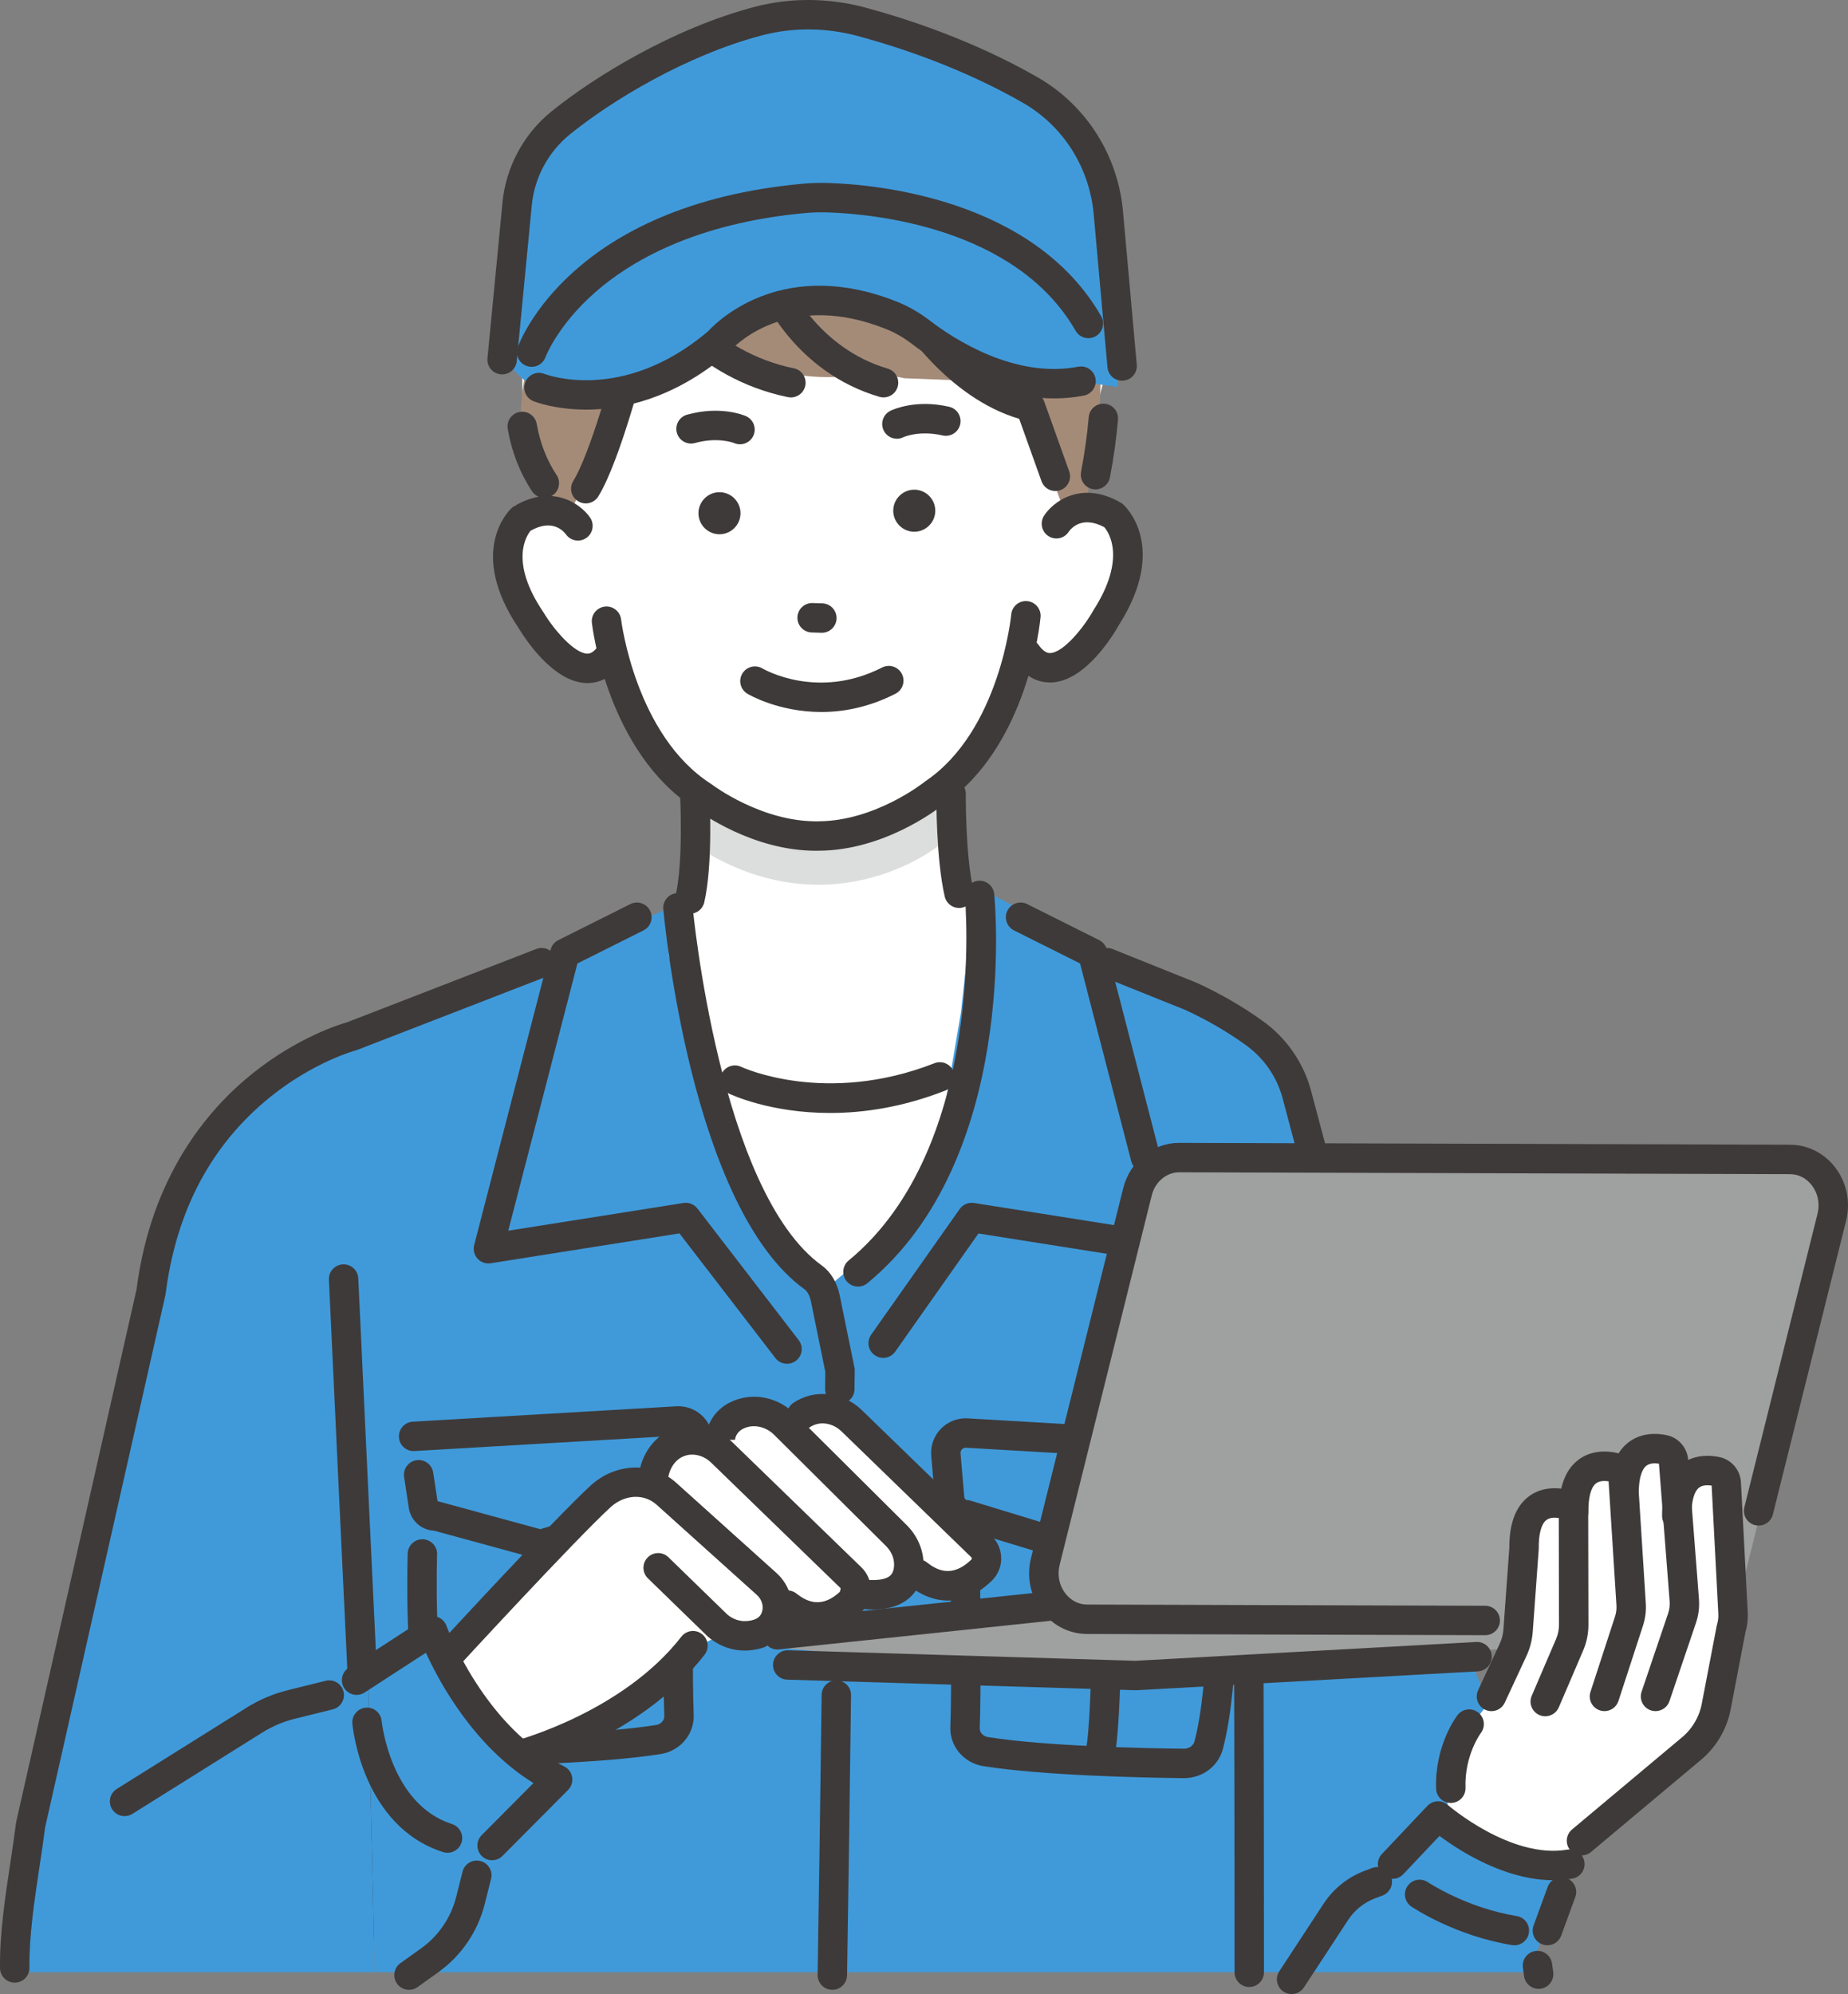 <?xml version="1.0" encoding="UTF-8"?><svg id="_レイヤー_2" xmlns="http://www.w3.org/2000/svg" width="192.912" height="208.12" viewBox="0 0 192.912 208.12"><rect x="0" y="0" width="192.912" height="208.12" fill="#808080" stroke="none"/><defs><style>.cls-1{fill:#9fa0a0;}.cls-1,.cls-2,.cls-3,.cls-4,.cls-5,.cls-6{stroke-width:0px;}.cls-2{fill:#409ada;}.cls-3{fill:#3e3a39;}.cls-4{fill:#dcdddd;}.cls-5{fill:#a48b78;}.cls-6{fill:#fff;}</style></defs><g id="_レイヤー_1-2"><path class="cls-2" d="M58.213,186.22l-9.77,13.934-6.92,5.693h87.95l.562-39.531.276-.078-.025-35.595-9.381-25.106-34.032,43.288-30.381-38.018-19.268,12.52,1.179,51.392,7.031-3.824s2.799,10.921,12.779,15.325Z"/><polygon class="cls-2" points="159.845 205.847 163.003 195.122 148.195 161.201 130.311 166.239 130.339 205.847 159.845 205.847"/><polygon class="cls-2" points="129.473 205.847 130.339 205.847 130.311 166.239 130.035 166.316 129.473 205.847"/><path class="cls-2" d="M45.96,104.715s-24.613,6.296-27.906,20.214L2.427,195.782l19.143,8.796,22.424-16.564,1.965-83.299Z"/><polygon class="cls-2" points="95.995 89.555 133.326 108.477 139.857 132.849 77.601 153.779 95.995 89.555"/><polygon class="cls-2" points="72.02 93.834 41.084 107.21 45.089 129.137 92.781 152.043 72.02 93.834"/><path class="cls-6" d="M72.525,83.827s-1.155,9.799-2.729,15.795l5.396,19.944,11.35,14.663,10.387-8.706,3.379-19.828,1.204-10.946s-2.496-.051-1.165-7.04l-17.193-6.116-10.627,2.234Z"/><path class="cls-6" d="M95.135,16.849s-25.542-11.46-38.311,11.148l-2.193,9.068s-1.504,14.51,6.518,17.151l27.826-7.885,6.159-29.483Z"/><path class="cls-6" d="M117.09,55.016c-2.92-3.595-6.882-1.203-6.882-1.203l-.174-18.552-11.379-6.048-13.045.168-1.785.023-13.045.168-11.219,6.34.319,19.389s-3.73-3.585-6.557.085c0,0-3.681,8.049,7.149,15.335,0,0,2.933-.738,3.636-2.016,0,0,5.425,19.666,21.358,18.595,15.955.659,21.102-18.816,21.102-18.816.736,1.26,3.458,1.597,3.458,1.597,11.608-7.495,7.065-15.065,7.065-15.065Z"/><path class="cls-6" d="M58.434,52.95s-11.764-23.325,9.472-35.984c0,0,13.658-7.747,27.984.915,0,0,21.551.663,19.232,22.217l-3.9,14.331-52.787-1.48Z"/><path class="cls-5" d="M95.517,16.989c-26.714-10.052-45.915,17.33-40.113,32.552l1.998,3.847,1.791.828,1.493-3.191,7.349-19.285s11.126,10.108,22.917,7.033l3.459.704,6.957.274,5.94,3.164,3.766,10.372,2.265-.308.559-3.779c5.711-30.048-15.347-31.211-15.347-31.211l-3.034-1Z"/><path class="cls-4" d="M72.525,82.855s16.142,8.49,25.349-1.019l.044,6.473s-10.661,8.605-24.188.671l-1.205-6.124Z"/><path class="cls-3" d="M85.176,88.793c-6.548,0-11.998-3.929-12.649-4.417-9.085-5.858-10.677-18.815-10.741-19.365-.097-.842.507-1.604,1.35-1.701.842-.098,1.604.507,1.701,1.349.014.119,1.506,12.115,9.397,17.163.038.024.074.049.109.076.05.038,5.231,3.945,11.121,3.82,5.922-.034,10.993-4.067,11.043-4.108.033-.027.07-.054.105-.078,7.758-5.25,8.94-17.281,8.951-17.402.077-.844.824-1.467,1.667-1.39.844.076,1.467.821,1.392,1.665-.049.551-1.306,13.546-10.237,19.636-.648.512-6.165,4.709-12.881,4.747-.109.002-.219.003-.328.003Z"/><path class="cls-3" d="M93.624,45.791c-.568,0-1.113-.32-1.379-.867-.371-.763-.045-1.685.717-2.056.26-.126,2.645-1.214,6.119-.413.826.19,1.342,1.015,1.151,1.841-.19.826-1.016,1.342-1.841,1.151-2.426-.559-4.035.159-4.102.19-.215.105-.443.154-.666.154Z"/><path class="cls-3" d="M77.248,46.37c-.199,0-.402-.039-.597-.121-.093-.038-1.724-.669-4.104-.011-.817.226-1.663-.253-1.889-1.07-.226-.817.253-1.663,1.07-1.889,3.437-.951,5.866.033,6.131.148.778.337,1.135,1.242.798,2.02-.251.579-.816.925-1.41.925Z"/><path class="cls-3" d="M85.734,74.31c-4.437,0-7.518-1.788-7.711-1.902-.729-.434-.968-1.376-.534-2.105.433-.728,1.373-.967,2.1-.537.249.145,5.826,3.306,12.494-.098.756-.386,1.68-.086,2.066.67.386.755.086,1.68-.669,2.066-2.802,1.43-5.455,1.907-7.745,1.907Z"/><path class="cls-3" d="M95.468,55.498h0c-1.207.016-2.208-.959-2.223-2.167h0c-.016-1.207.959-2.208,2.167-2.223h0c1.207-.016,2.208.959,2.223,2.167h0c.016,1.207-.959,2.208-2.167,2.223Z"/><path class="cls-3" d="M75.134,55.761h0c-1.207.016-2.208-.959-2.223-2.167h0c-.016-1.207.959-2.208,2.167-2.223h0c1.207-.016,2.208.959,2.223,2.167h0c.016,1.207-.959,2.208-2.167,2.223Z"/><path class="cls-3" d="M85.795,66.041c-.016,0-.031,0-.047,0l-1.018-.031c-.848-.025-1.514-.733-1.489-1.581.025-.848.736-1.513,1.581-1.489l1.018.031c.848.025,1.514.733,1.489,1.581-.025.832-.707,1.489-1.534,1.489Z"/><path class="cls-3" d="M61.148,52.542c-.275,0-.552-.073-.803-.228-.722-.444-.948-1.39-.504-2.112,1.752-2.848,4.04-11.103,4.774-14.044.205-.823,1.037-1.323,1.862-1.118.823.205,1.323,1.039,1.118,1.862-.112.45-2.779,11.076-5.138,14.91-.29.471-.794.731-1.309.731Z"/><path class="cls-3" d="M56.825,51.965c-.497,0-.985-.241-1.281-.687-1.27-1.914-2.124-4.103-2.541-6.508-.145-.836.415-1.63,1.251-1.775.834-.145,1.63.415,1.775,1.251.344,1.983,1.042,3.778,2.075,5.335.469.707.276,1.66-.431,2.128-.261.173-.556.256-.847.256Z"/><path class="cls-3" d="M109.601,71.23c-1.039,0-2.461-.404-3.711-2.167-.49-.692-.327-1.65.365-2.141.692-.491,1.65-.327,2.141.365.639.902,1.103.881,1.255.871,1.389-.072,3.487-2.681,4.467-4.422.014-.025.029-.051.045-.075,3.471-5.43,1.538-8.149,1.113-8.641-2.279-1.212-3.425.064-3.726.494-.467.708-1.413.895-2.121.429-.708-.467-.898-1.428-.432-2.136.98-1.488,3.908-3.686,7.976-1.357.088.051.171.11.248.177.2.175,4.826,4.369-.447,12.652-.594,1.052-3.449,5.761-6.96,5.947-.069.004-.14.006-.213.006Z"/><path class="cls-3" d="M72.022,95.37c-.115,0-.231-.013-.347-.04-.826-.191-1.341-1.016-1.15-1.842.829-3.587.471-10.482.468-10.551-.046-.847.604-1.57,1.451-1.616.857-.045,1.57.604,1.616,1.451.016.3.386,7.397-.542,11.408-.164.71-.796,1.19-1.495,1.19Z"/><path class="cls-3" d="M100.116,94.765c-.699,0-1.331-.48-1.495-1.19-.92-3.977-.875-10.459-.873-10.733.007-.844.693-1.522,1.535-1.522.005,0,.009,0,.013,0,.848.007,1.529.7,1.522,1.548,0,.063-.044,6.394.794,10.015.191.826-.324,1.651-1.15,1.842-.117.027-.233.04-.348.04Z"/><path class="cls-3" d="M56.192,30.742c-.211,0-.425-.043-.629-.136-.772-.348-1.118-1.254-.771-2.027.118-.263,2.967-6.504,9.54-11.252,6.081-4.392,16.584-8.259,32.086-1.735.782.329,1.149,1.229.82,2.011-.329.782-1.23,1.149-2.011.82-11.339-4.772-21.094-4.328-28.994,1.32-5.951,4.254-8.613,10.037-8.639,10.095-.257.567-.816.904-1.401.904Z"/><path class="cls-3" d="M61.325,71.293c-.037,0-.073,0-.109-.002-3.491-.094-6.444-4.687-7.062-5.714-5.448-8.076-.958-12.353-.764-12.532.075-.069.156-.13.243-.183,3.981-2.414,6.946-.308,7.958,1.143.485.695.315,1.653-.381,2.138-.69.481-1.639.317-2.127-.366-.312-.418-1.475-1.636-3.69-.387-.42.504-2.258,3.206,1.328,8.501.017.024.033.049.048.075,1.014,1.694,3.157,4.219,4.531,4.255.149.005.605.016,1.212-.888.473-.704,1.427-.891,2.131-.418.704.473.891,1.427.419,2.131-1.237,1.842-2.695,2.247-3.736,2.247Z"/><path class="cls-3" d="M82.563,41.48c-.102,0-.205-.01-.308-.031-9.779-1.992-14.561-9.633-14.76-9.958-.443-.723-.216-1.668.507-2.111.722-.442,1.666-.217,2.11.504.056.089,4.336,6.841,12.756,8.556.831.169,1.367.98,1.198,1.811-.148.728-.788,1.229-1.503,1.229Z"/><path class="cls-3" d="M92.233,41.48c-.143,0-.289-.02-.433-.063-8.735-2.565-12.124-10.294-12.265-10.622-.333-.78.029-1.682.809-2.015.778-.333,1.679.028,2.014.805.04.091,3.01,6.742,10.307,8.885.814.239,1.28,1.092,1.041,1.906-.196.669-.809,1.103-1.473,1.103Z"/><path class="cls-3" d="M110.169,51.248c-.63,0-1.221-.391-1.446-1.019l-2.332-6.518c-7.476-2.19-12.348-9.859-12.559-10.196-.45-.719-.232-1.666.487-2.116.717-.45,1.665-.232,2.115.486h0c.047.075,4.785,7.503,11.476,9.052.509.118.923.487,1.1.979l2.604,7.28c.286.798-.13,1.677-.929,1.963-.171.061-.346.09-.517.09Z"/><path class="cls-3" d="M39.101,202.978c-.814,0-1.492-.639-1.532-1.461-1.597-32.88-3.219-67.605-3.235-67.952-.04-.847.615-1.566,1.462-1.605.843-.037,1.566.615,1.605,1.462.016.347,1.637,35.069,3.235,67.946.041.847-.612,1.567-1.459,1.608-.025.001-.051.002-.076.002Z"/><path class="cls-3" d="M56.453,162.799l-11.152-3.044c-1.32-.064-2.424-1.041-2.627-2.376l-.49-3.23c-.127-.838.449-1.621,1.288-1.749.841-.126,1.621.449,1.749,1.288l.453,2.986h.003s10.729,2.928,10.729,2.928l14.027-4.279.186-.01c.178-.01.324-.151.339-.328l.393-4.562c.018-.214-.086-.356-.151-.422-.064-.066-.199-.175-.418-.162l-27.515,1.607c-.853.051-1.573-.597-1.622-1.443-.05-.847.597-1.573,1.443-1.622l27.515-1.607c1.052-.061,2.067.335,2.798,1.087.731.752,1.099,1.782,1.009,2.827l-.393,4.561c-.14,1.621-1.42,2.924-3.018,3.113l-14.547,4.437Z"/><path class="cls-3" d="M56.808,183.558c-.707,0-1.344-.492-1.499-1.211-.858-3.967-.797-19.344-.794-19.996.004-.846.691-1.528,1.535-1.528h.007c.848.004,1.532.694,1.528,1.542-.02,4.353.072,16.311.725,19.333.179.829-.348,1.646-1.176,1.825-.109.024-.219.035-.326.035Z"/><path class="cls-3" d="M48.015,184.323c-1.916,0-3.577-1.244-4.051-3.04-1.81-6.847-1.422-18.651-1.405-19.15.029-.847.73-1.509,1.588-1.481.847.03,1.51.74,1.481,1.588-.004.118-.389,11.851,1.305,18.259.116.438.57.753,1.083.753h.014c4.134-.047,14.403-.258,20.458-1.215.508-.08.876-.484.858-.94-.146-3.574-.071-12.299-.026-17.512.015-1.748.027-3.137.027-3.869,0-.848.687-1.535,1.535-1.535s1.535.687,1.535,1.535c0,.737-.012,2.136-.027,3.895-.045,5.185-.12,13.862.024,17.36.083,2.013-1.399,3.775-3.446,4.099-6.255.989-16.702,1.206-20.903,1.253-.016,0-.033,0-.05,0Z"/><path class="cls-3" d="M115.168,164.06l-14.547-4.437c-1.598-.188-2.879-1.492-3.018-3.113l-.393-4.561c-.09-1.045.278-2.075,1.009-2.827.731-.752,1.749-1.15,2.798-1.087l27.515,1.607c.846.049,1.493.776,1.443,1.622-.049.847-.768,1.498-1.622,1.443l-27.515-1.607c-.212-.011-.354.096-.418.162-.064.066-.169.209-.151.422l.393,4.562c.015.177.161.319.339.328l.186.01,14.027,4.279,10.729-2.928h.002s.454-2.986.454-2.986c.128-.839.911-1.416,1.749-1.287.838.127,1.415.91,1.288,1.749l-.491,3.229c-.203,1.335-1.306,2.313-2.626,2.376l-11.152,3.044Z"/><path class="cls-3" d="M114.812,184.82c-.108,0-.217-.011-.326-.035-.829-.179-1.356-.997-1.176-1.825.654-3.022.745-14.981.725-19.333-.004-.848.68-1.539,1.528-1.542h.007c.845,0,1.532.683,1.535,1.528.003.653.063,16.029-.795,19.996-.156.719-.792,1.211-1.499,1.211Z"/><path class="cls-3" d="M123.605,185.585c-.017,0-.033,0-.049,0-4.201-.047-14.647-.263-20.904-1.253-2.047-.324-3.529-2.086-3.446-4.099.143-3.497.069-12.175.024-17.36-.015-1.759-.027-3.159-.027-3.895,0-.848.687-1.535,1.535-1.535s1.535.687,1.535,1.535c0,.732.012,2.121.027,3.869.045,5.213.12,13.939-.026,17.512-.019.456.35.86.858.94,6.057.958,16.325,1.169,20.458,1.215.505.007.98-.311,1.097-.753,1.695-6.414,1.309-18.141,1.305-18.259-.03-.848.633-1.558,1.481-1.588.841-.029,1.558.633,1.588,1.481.017.499.405,12.303-1.405,19.15-.475,1.795-2.136,3.039-4.051,3.039Z"/><path class="cls-3" d="M114.359,51.077c-.095,0-.191-.009-.288-.027-.833-.158-1.381-.961-1.222-1.795.377-1.986.646-3.91.801-5.718.072-.845.816-1.469,1.66-1.399.845.072,1.472.816,1.399,1.661-.163,1.912-.447,3.94-.843,6.029-.14.736-.784,1.25-1.507,1.25Z"/><path class="cls-3" d="M137.127,122.352c-.679,0-1.3-.454-1.483-1.141l-1.79-6.719c-.602-2.152-1.946-4.076-3.779-5.399-1.951-1.408-4.089-2.65-6.356-3.691l-8.719-3.502c-.787-.316-1.169-1.21-.853-1.997.316-.787,1.21-1.168,1.997-.853l8.753,3.515c.023.009.045.019.067.029,2.461,1.127,4.785,2.476,6.908,4.008,2.395,1.729,4.15,4.243,4.944,7.08l1.795,6.737c.218.819-.269,1.661-1.089,1.879-.132.035-.265.052-.396.052Z"/><path class="cls-3" d="M134.828,208.12c-.289,0-.581-.081-.84-.252-.709-.465-.907-1.417-.443-2.126l4.607-7.027c1.053-1.606,2.56-2.81,4.359-3.482l.726-.271c.795-.296,1.679.107,1.976.901.297.794-.107,1.679-.901,1.976l-.725.271c-1.183.442-2.174,1.233-2.865,2.289l-4.607,7.028c-.295.45-.785.694-1.286.694Z"/><path class="cls-6" d="M46.104,174.332l19.478-20.21s.857-.248,2.67.567c0,0,.208-5.07,5.23-4.41,0,0,2.838-4.404,9.291-2.22,0,0,2.184-2.705,5.957-.608l14.792,14.301s.51,4.866-6.893,3.082c0,0-1.972,2.397-6.028,1.597,0,0-3.262,3.668-7.63,1.384,0,0-1.341,4.286-7.074,2.491l-3.993,2.001s-7.252,10.183-18.891,10.977l-6.909-8.952Z"/><path class="cls-3" d="M46.714,174.441c-.372,0-.744-.134-1.039-.406-.624-.574-.664-1.545-.09-2.17.496-.539,12.198-13.247,16.053-16.801,2.616-2.412,6.468-2.54,8.959-.299l10.461,9.41c1.483,1.334,2.018,3.431,1.333,5.217-.381.991-1.444,2.683-4.291,2.865-1.518.098-3.011-.413-4.197-1.437-.023-.02-.045-.04-.066-.061l-6.201-6.029c-.608-.591-.622-1.563-.031-2.171.591-.608,1.563-.622,2.171-.031l6.166,5.994c.559.47,1.273.713,1.961.67,1.307-.084,1.526-.656,1.62-.901.233-.607.024-1.344-.519-1.833l-10.461-9.41c-1.328-1.194-3.357-1.079-4.824.274-3.763,3.469-15.754,16.491-15.874,16.623-.303.329-.716.496-1.13.496Z"/><path class="cls-3" d="M85.353,170.307c-1.383,0-2.782-.524-4.118-1.578-.666-.525-.779-1.491-.254-2.157.525-.666,1.491-.779,2.157-.254,1.031.813,2.633,1.669,4.643-.279.035-.034.053-.076.053-.124,0-.049-.018-.091-.054-.126l-13.556-13.145c-.704-.683-1.678-.973-2.542-.757-1.599.4-1.9,2.154-1.912,2.228-.134.831-.914,1.408-1.746,1.282-.832-.125-1.41-.89-1.293-1.723.2-1.43,1.312-4.043,4.207-4.767,1.885-.472,3.964.116,5.425,1.532l13.556,13.145c.636.617.987,1.445.987,2.331s-.35,1.712-.986,2.329c-1.417,1.373-2.98,2.064-4.566,2.064Z"/><path class="cls-3" d="M91.137,167.985c-.664,0-1.39-.068-2.18-.205-.836-.144-1.396-.939-1.252-1.774.144-.836.939-1.396,1.774-1.252,2.118.366,3.005.017,3.345-.223.164-.116.392-.332.481-.862.136-.804-.167-1.666-.81-2.305l-11.689-11.617c-.843-.837-2.08-1.119-3.078-.701-.913.382-.994,1.12-1.001,1.264v-.037s-3.071.013-3.071.013c-.005-1.063.598-3.117,2.887-4.074,2.165-.906,4.688-.373,6.428,1.356l11.689,11.617c1.349,1.341,1.975,3.208,1.674,4.994-.204,1.21-.803,2.198-1.734,2.858-.895.634-2.038.949-3.463.949Z"/><path class="cls-3" d="M54.222,184.698c-.683,0-1.307-.459-1.486-1.151-.212-.821.281-1.658,1.101-1.871h0c.111-.029,11.185-2.985,17.289-10.856.52-.67,1.485-.792,2.154-.272.67.52.792,1.484.272,2.154-6.758,8.714-18.451,11.819-18.946,11.947-.129.033-.258.049-.386.049Z"/><path class="cls-3" d="M98.963,167.05c-1.383,0-2.782-.524-4.118-1.578-.666-.525-.779-1.491-.254-2.157.525-.666,1.491-.779,2.157-.254,1.031.813,2.633,1.669,4.643-.28.035-.034.053-.076.053-.125s-.018-.091-.053-.125l-13.556-13.146c-.704-.683-1.678-.973-2.543-.757-.277.069-.528.179-.748.328-.702.474-1.657.29-2.132-.413-.475-.703-.29-1.657.413-2.132.517-.35,1.097-.606,1.723-.762,1.885-.471,3.964.116,5.425,1.532l13.556,13.145c.636.617.987,1.444.987,2.33,0,.886-.35,1.713-.986,2.33-1.417,1.373-2.98,2.064-4.566,2.064Z"/><polygon class="cls-1" points="79.899 171.84 120.353 164.756 170.818 170.621 121.493 175.738 79.899 171.84"/><path class="cls-1" d="M177.221,170.17l-63.746-.195c-2.961-.009-5.114-2.993-4.355-6.036l9.619-38.576c.527-2.112,2.326-3.58,4.381-3.574l63.746.195c2.961.009,5.114,2.993,4.355,6.036l-9.619,38.576c-.527,2.112-2.326,3.58-4.381,3.574Z"/><path class="cls-3" d="M81.151,172.157c-.776,0-1.442-.586-1.525-1.375-.089-.843.523-1.599,1.366-1.688l28.189-2.969c.84-.088,1.599.523,1.688,1.366.089.843-.523,1.599-1.366,1.688l-28.189,2.969c-.055.006-.109.009-.163.009Z"/><path class="cls-3" d="M118.553,176.409c-.016,0-.031,0-.047,0l-36.321-1.101c-.847-.026-1.514-.734-1.488-1.581.026-.848.739-1.51,1.581-1.488l36.255,1.099,35.571-1.964c.851-.047,1.571.602,1.618,1.449.047.847-.602,1.571-1.449,1.618l-35.637,1.967c-.028.002-.056.002-.085.002Z"/><path class="cls-3" d="M160.618,207.575c-.754,0-1.411-.555-1.519-1.323l-.125-.893c-.117-.84.468-1.616,1.308-1.733.836-.119,1.616.468,1.733,1.308l.125.893c.117.84-.468,1.616-1.308,1.733-.072.01-.144.015-.215.015Z"/><path class="cls-6" d="M151.442,192.217s-1.499-7.87,1.924-11.858l3.108-3.988,3.172-17.88s1.353-2.692,4.232-1.168c0,0,.99-5.641,4.663-3.842,0,0,3.458-4.891,6.399-.445l.898,1.646s2.319-3.288,4.174-.506l.904,15.02-1.881,11.687-15.157,12.52s-8.233,1.961-12.436-1.187Z"/><path class="cls-3" d="M165.093,193.654c-.439,0-.874-.187-1.178-.55-.545-.65-.459-1.618.191-2.163l11.317-9.481c.011-.009.022-.018.033-.027,1.14-.903,1.919-2.187,2.193-3.616l1.553-8.105c.01-.052.023-.103.038-.153.11-.365.156-.744.136-1.126l-.699-13.383c-.443-.066-.979-.061-1.338.235-.508.42-.78,1.457-.764,2.919.009.848-.671,1.543-1.519,1.551-.005,0-.011,0-.016,0-.841,0-1.526-.677-1.535-1.519-.026-2.478.607-4.267,1.88-5.319,1.065-.88,2.48-1.171,4.093-.844,1.262.256,2.19,1.341,2.258,2.637l.708,13.563c.037.708-.043,1.41-.238,2.09l-1.539,8.033c-.411,2.144-1.577,4.072-3.285,5.431l-11.302,9.468c-.288.241-.637.358-.985.358Z"/><path class="cls-3" d="M172.819,178.591c-.163,0-.33-.026-.493-.082-.803-.272-1.234-1.144-.961-1.947l2.767-8.165c.14-.413.194-.843.16-1.279l-1.114-14.353c-.435-.066-.962-.063-1.321.218-.452.354-.728,1.209-.778,2.407-.035.847-.753,1.504-1.597,1.471-.847-.035-1.506-.75-1.471-1.598.09-2.173.747-3.753,1.952-4.698,1.055-.827,2.442-1.096,4.01-.777,1.254.255,2.179,1.328,2.257,2.614l1.123,14.478c.066.852-.039,1.694-.313,2.502l-2.767,8.165c-.217.64-.814,1.043-1.454,1.043Z"/><path class="cls-3" d="M167.489,178.59c-.158,0-.318-.024-.476-.076-.806-.263-1.247-1.129-.984-1.936l2.563-7.866c.123-.378.173-.77.147-1.167l-.819-12.94c-.444-.067-.981-.061-1.34.235-.508.42-.78,1.457-.764,2.919.009.848-.671,1.543-1.519,1.551-.848.021-1.543-.671-1.551-1.519-.026-2.478.607-4.268,1.879-5.319,1.065-.88,2.48-1.171,4.093-.844,1.262.256,2.191,1.341,2.258,2.638l.829,13.085c.05.785-.049,1.563-.292,2.312l-2.563,7.866c-.211.648-.813,1.06-1.46,1.06ZM167.91,154.444s0,.002,0,.004v-.004Z"/><path class="cls-3" d="M161.308,179.127c-.202,0-.407-.04-.604-.125-.779-.334-1.14-1.237-.806-2.016l2.541-5.927c.202-.472.305-.973.304-1.486l-.022-11.139c-.44-.065-.971-.057-1.327.237-.508.42-.78,1.457-.764,2.919,0,.042-.001.085-.004.127l-.622,8.581c-.064.891-.29,1.753-.669,2.564l-2.251,4.841c-.358.769-1.27,1.103-2.04.745-.769-.358-1.102-1.271-.745-2.04l2.253-4.845c.222-.473.352-.972.389-1.486l.618-8.52c-.014-2.444.618-4.211,1.88-5.254,1.065-.88,2.481-1.171,4.093-.844,1.262.256,2.191,1.34,2.259,2.637.001.026.002.052.002.077l.023,11.394c.002.935-.184,1.844-.552,2.702l-2.541,5.927c-.25.582-.816.931-1.412.931Z"/><path class="cls-3" d="M162.155,196.237c-5.031,0-9.764-3.041-11.887-4.624l-3.781,4c-.583.616-1.555.644-2.171.061-.616-.582-.644-1.554-.061-2.171l4.749-5.024c.568-.6,1.508-.644,2.129-.099.064.056,6.583,5.679,12.484,4.664.836-.143,1.63.418,1.773,1.253.144.836-.417,1.63-1.253,1.773-.662.114-1.325.166-1.982.166Z"/><path class="cls-3" d="M155.039,170.664h-.005l-41.563-.127c-1.82-.006-3.523-.855-4.672-2.331-1.236-1.586-1.661-3.632-1.167-5.613l9.618-38.576c.697-2.798,3.122-4.756,5.875-4.737l63.746.195c1.82.005,3.524.855,4.673,2.33,1.236,1.586,1.661,3.632,1.167,5.613l-7.64,30.642c-.205.823-1.039,1.323-1.861,1.118-.823-.205-1.324-1.039-1.118-1.861l7.64-30.642c.264-1.059.041-2.146-.61-2.983-.574-.737-1.376-1.144-2.259-1.146l-63.746-.195h-.008c-1.341,0-2.524.99-2.878,2.41l-9.618,38.576c-.264,1.059-.041,2.146.61,2.983.574.737,1.376,1.144,2.259,1.147l41.563.127c.848.003,1.533.692,1.531,1.54-.003.846-.689,1.531-1.535,1.531Z"/><path class="cls-3" d="M151.447,188.173c-.825,0-1.506-.655-1.534-1.485-.15-4.549,2.141-7.559,2.239-7.685.519-.67,1.485-.793,2.154-.273.668.518.792,1.478.278,2.148-.039.052-1.712,2.331-1.601,5.71.028.848-.637,1.557-1.484,1.585-.017,0-.035,0-.052,0Z"/><path class="cls-3" d="M130.408,207.383h0c-.848,0-1.535-.688-1.535-1.536.002-16.087-.039-29.966-.04-30.104-.003-.848.683-1.538,1.531-1.54h.005c.846,0,1.533.684,1.535,1.531,0,.138.041,14.023.04,30.114,0,.848-.687,1.535-1.535,1.535Z"/><path class="cls-3" d="M161.531,203.028c-.175,0-.353-.03-.527-.094-.796-.291-1.206-1.173-.915-1.969l1.472-4.028c.291-.797,1.174-1.206,1.969-.915.796.291,1.206,1.173.915,1.969l-1.472,4.029c-.228.623-.816,1.009-1.442,1.009Z"/><path class="cls-3" d="M158.084,203.028c-.082,0-.165-.006-.248-.02-5.945-.966-10.32-3.896-10.503-4.02-.702-.476-.885-1.431-.409-2.132.476-.701,1.429-.885,2.131-.41.058.039,4.035,2.681,9.274,3.532.837.136,1.405.925,1.269,1.762-.122.754-.774,1.29-1.514,1.29Z"/><path class="cls-2" d="M38.403,174.72l-33.771,18.368s0-1.833-1.968,7.206c-.081.374-.15.74-.207,1.099-.245,1.55-.279,3.045-.175,4.454h36.833l-.714-31.128Z"/><path class="cls-2" d="M41.523,205.847l6.92-5.693,9.77-13.934c-9.981-4.405-12.779-15.325-12.779-15.325l-7.031,3.824.714,31.128h2.407Z"/><path class="cls-3" d="M51.37,194.154c-.392,0-.783-.149-1.083-.447-.601-.598-.604-1.57-.006-2.172l5.406-5.436c-6.177-3.815-9.782-10.441-11.23-13.603l-6.397,4.152c-.711.462-1.662.259-2.124-.452-.462-.711-.259-1.662.452-2.124l7.936-5.151c.393-.255.879-.317,1.324-.168.444.149.795.492.955.931.038.105,3.983,10.676,12.276,14.668.448.216.763.634.847,1.124.084.49-.074.99-.425,1.342l-6.844,6.881c-.3.302-.694.453-1.089.453Z"/><path class="cls-3" d="M42.695,207.677c-.479,0-.95-.223-1.25-.642-.493-.69-.334-1.649.356-2.142l2.166-1.549c1.809-1.294,3.105-3.195,3.649-5.351l.668-2.647c.208-.822,1.043-1.32,1.865-1.113.822.208,1.321,1.042,1.113,1.865l-.668,2.647c-.722,2.86-2.441,5.381-4.84,7.097l-2.166,1.55c-.271.194-.583.287-.892.287Z"/><path class="cls-3" d="M13.005,189.55c-.511,0-1.011-.255-1.303-.721-.45-.719-.232-1.666.487-2.116l13.551-8.483c1.335-.836,2.787-1.452,4.316-1.83l3.943-.976c.823-.204,1.656.298,1.859,1.122.204.823-.299,1.656-1.122,1.859l-3.943.976c-1.213.3-2.365.789-3.425,1.452l-13.551,8.483c-.253.159-.535.234-.813.234Z"/><path class="cls-3" d="M46.715,193.375c-.156,0-.314-.024-.47-.074-8.394-2.694-9.423-12.966-9.462-13.402-.077-.845.545-1.591,1.39-1.668.842-.078,1.59.544,1.668,1.388.011.112.907,8.693,7.343,10.759.807.259,1.252,1.124.993,1.931-.209.651-.812,1.066-1.462,1.066Z"/><path class="cls-3" d="M1.538,206.929c-.838,0-1.524-.674-1.535-1.514-.049-3.534.523-7.327,1.076-10.995.218-1.443.423-2.807.594-4.16.006-.049.015-.098.026-.146l12.554-55.539c1.524-11.82,7.414-18.771,12.092-22.524,4.762-3.82,9.202-5.168,9.922-5.369l19.721-7.638c.791-.307,1.68.087,1.986.877.306.791-.087,1.68-.877,1.987l-19.794,7.667c-.055.021-.112.04-.169.054-.04.011-4.382,1.185-8.973,4.903-6.113,4.95-9.77,11.848-10.871,20.504-.006.049-.015.097-.025.145l-12.554,55.538c-.174,1.367-.388,2.786-.595,4.159-.534,3.546-1.087,7.212-1.041,10.495.012.848-.666,1.545-1.515,1.556-.007,0-.014,0-.021,0Z"/><path class="cls-2" d="M116.698,40.379l-.977-17.932c-.41-5.427-3.446-10.336-8.166-13.045-6.463-3.71-13.183-5.926-17.545-7.109-3.533-.958-7.26-1.027-10.801-.101-8.361,2.186-16.436,7.195-20.692,10.648-2.577,2.09-4.211,5.121-4.53,8.424l-1.571,16.277,3.153,2.909s8.779,3.489,18.444-4.532c.156-.129.304-.269.444-.416,1.067-1.118,7.223-6.841,17.9-2.592,1.104.439,2.135,1.043,3.078,1.766,2.569,1.972,9.434,6.505,16.716,5.105l4.547.597Z"/><path class="cls-3" d="M117.135,39.735c-.786,0-1.456-.6-1.528-1.398l-1.417-15.753c-.378-4.985-3.144-9.407-7.401-11.851-6.276-3.602-12.808-5.772-17.183-6.959-3.335-.905-6.797-.938-10.011-.097-8.005,2.093-15.838,6.886-20.113,10.355-2.245,1.822-3.692,4.511-3.968,7.379l-1.571,16.277c-.081.844-.826,1.464-1.676,1.381-.844-.081-1.462-.832-1.381-1.676l1.571-16.277c.355-3.681,2.211-7.132,5.091-9.469,4.513-3.661,12.792-8.724,21.271-10.941,3.733-.976,7.74-.94,11.592.104,4.549,1.234,11.349,3.494,17.908,7.259,5.141,2.951,8.48,8.282,8.933,14.261l1.415,15.731c.076.845-.547,1.591-1.392,1.667-.047.004-.093.006-.139.006Z"/><path class="cls-3" d="M55.496,38.286c-.173,0-.348-.029-.52-.091-.795-.287-1.21-1.159-.926-1.956.216-.606,5.565-14.871,29.798-17.068.845-.077,1.726-.102,2.619-.074,4.893.152,21.408,1.602,28.479,13.897.423.735.17,1.674-.565,2.097-.735.423-1.673.17-2.096-.565-6.279-10.916-21.421-12.219-25.912-12.358-.769-.024-1.525-.003-2.246.062-11.618,1.053-18.393,5.098-22.03,8.305-3.918,3.455-5.143,6.71-5.155,6.742-.228.622-.818,1.01-1.445,1.01Z"/><path class="cls-3" d="M61.199,42.752c-3.22,0-5.319-.804-5.501-.876-.788-.313-1.173-1.206-.86-1.994.313-.786,1.203-1.171,1.989-.862.35.134,8.125,3,16.902-4.284.104-.086.21-.185.315-.296,1.24-1.3,8.018-7.558,19.577-2.957,1.202.479,2.361,1.143,3.445,1.975,2.441,1.874,8.836,6.094,15.491,4.815.835-.161,1.638.385,1.798,1.218.16.833-.385,1.638-1.218,1.798-7.875,1.515-15.17-3.268-17.941-5.394-.859-.66-1.771-1.184-2.71-1.558-9.726-3.87-15.219,1.174-16.221,2.225-.188.196-.38.377-.574.537-5.505,4.569-10.753,5.653-14.491,5.653Z"/><path class="cls-3" d="M87.67,146.507c-.006,0-.011,0-.017,0-.848-.009-1.528-.703-1.519-1.551l.019-1.78-1.498-7.336c-.122-.597-.358-1.049-.666-1.271-11.81-8.521-14.632-38.414-14.746-39.682-.076-.845.546-1.591,1.391-1.667.843-.079,1.591.547,1.667,1.391.027.297,2.807,29.763,13.485,37.468.948.684,1.597,1.773,1.878,3.147l1.563,7.656-.022,2.107c-.009.842-.695,1.519-1.535,1.519Z"/><path class="cls-3" d="M86.888,207.676c-.008,0-.017,0-.025,0-.848-.014-1.524-.712-1.51-1.56.142-8.755.282-18.587.417-29.221.011-.848.695-1.53,1.555-1.516.848.011,1.527.707,1.516,1.555-.135,10.638-.275,20.473-.417,29.232-.013.84-.698,1.511-1.535,1.511Z"/><path class="cls-3" d="M89.566,134.281c-.443,0-.883-.191-1.187-.56-.539-.655-.445-1.622.21-2.161,14.491-11.926,12.163-37.697,12.138-37.956-.082-.844.535-1.595,1.379-1.677.85-.081,1.595.534,1.678,1.378.11,1.123,2.522,27.652-13.243,40.627-.286.235-.631.35-.975.35Z"/><path class="cls-3" d="M86.655,116.161c-6.276,0-10.35-1.921-10.609-2.046-.763-.37-1.082-1.288-.712-2.051.369-.762,1.285-1.081,2.047-.714h0c.086.041,8.787,4.079,20.167-.382.788-.309,1.68.079,1.99.869.31.79-.08,1.68-.869,1.99-4.487,1.759-8.58,2.334-12.014,2.334Z"/><path class="cls-3" d="M82.16,142.339c-.46,0-.915-.206-1.218-.599l-10.013-13.01-19.704,3.117c-.51.081-1.029-.101-1.377-.484-.348-.383-.48-.916-.35-1.417l7.981-30.834c.111-.43.403-.79.799-.988l7.521-3.764c.759-.38,1.681-.072,2.06.686.38.758.072,1.681-.686,2.06l-6.897,3.452-7.219,27.891,18.291-2.894c.553-.089,1.114.135,1.457.58l10.569,13.733c.517.672.392,1.636-.281,2.153-.279.215-.608.319-.935.319Z"/><path class="cls-3" d="M92.193,141.722c-.306,0-.614-.091-.883-.28-.693-.489-.859-1.446-.371-2.14l9.241-13.116c.337-.478.917-.723,1.495-.632l14.657,2.319c.838.133,1.409.919,1.277,1.757-.133.838-.921,1.409-1.756,1.277l-13.712-2.169-8.69,12.334c-.299.424-.774.651-1.257.651Z"/><path class="cls-3" d="M119.576,122.352c-.683,0-1.306-.459-1.486-1.151l-5.343-20.644-6.897-3.452c-.758-.38-1.065-1.302-.686-2.06.38-.758,1.301-1.066,2.061-.686l7.521,3.764c.397.198.688.559.799.988l5.518,21.32c.213.821-.281,1.659-1.102,1.871-.129.033-.259.049-.386.049Z"/></g></svg>